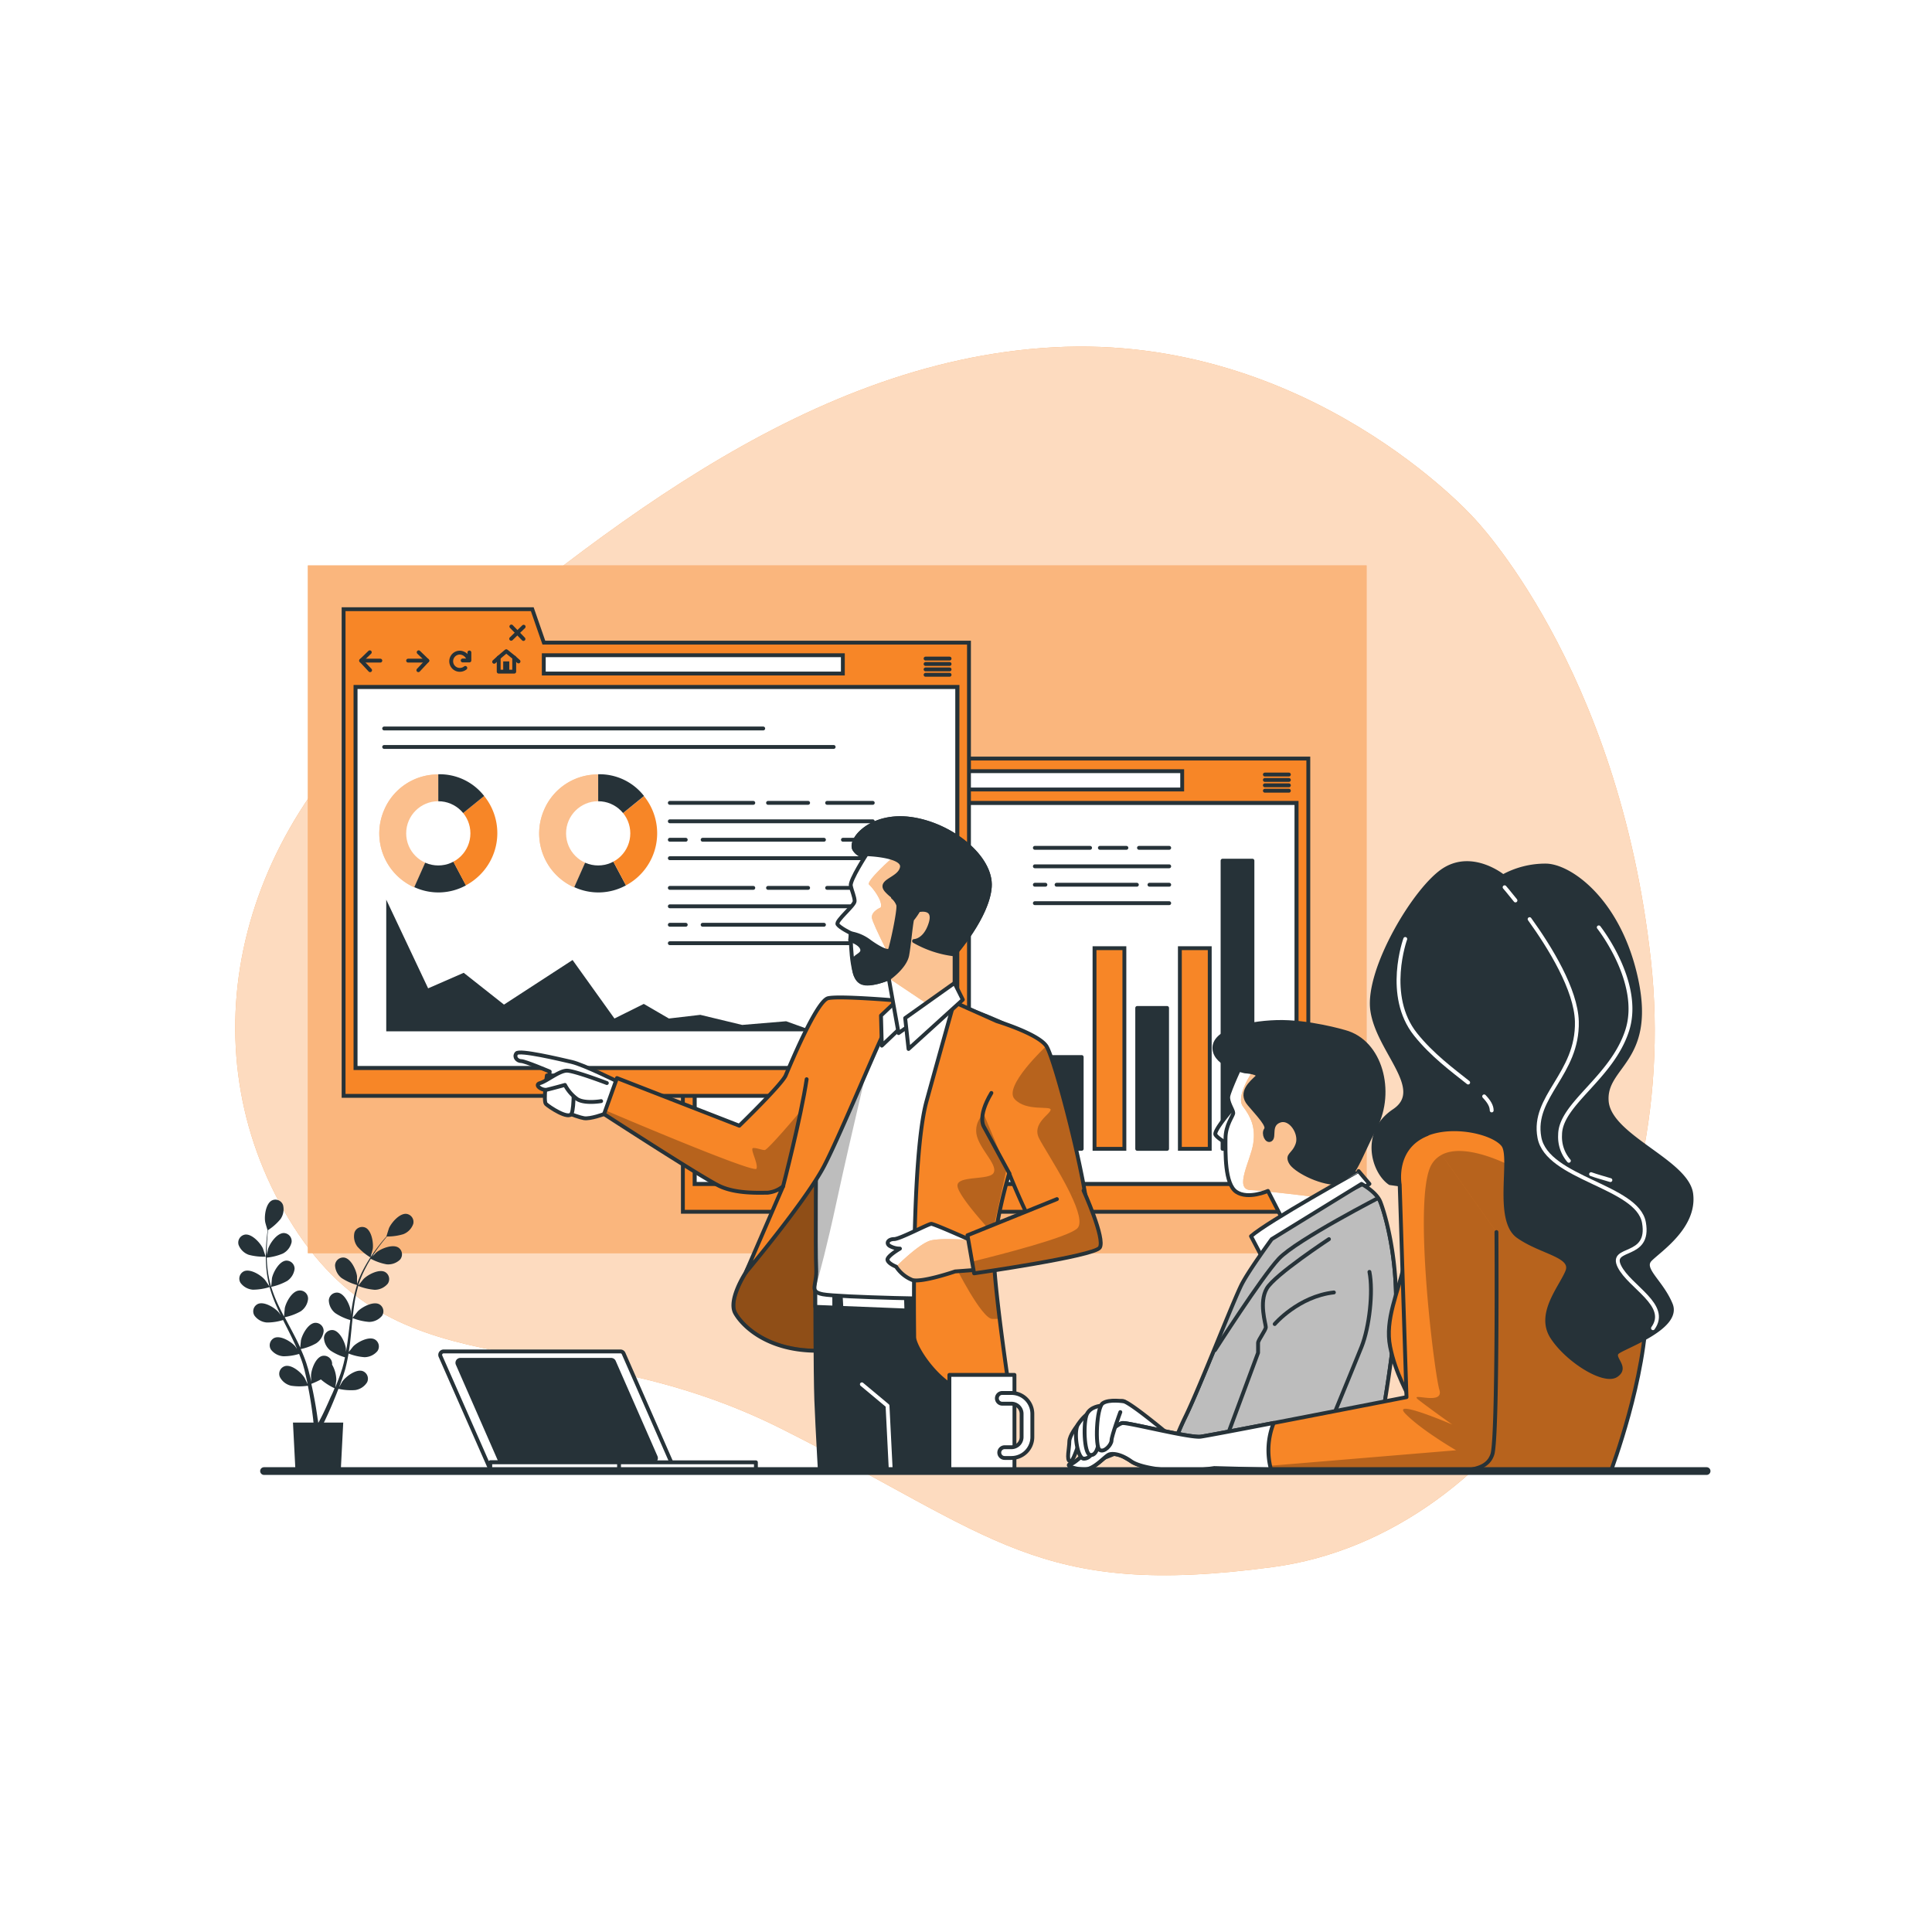 <svg class="animated" id="freepik_stories-report" xmlns="http://www.w3.org/2000/svg" xmlns:xlink="http://www.w3.org/1999/xlink" viewBox="0 0 500 500" version="1.1" xmlns:svgjs="http://svgjs.com/svgjs"><style>svg#freepik_stories-report:not(.animated) .animable {opacity: 0;}svg#freepik_stories-report.animated #freepik--Windows--inject-126 {animation: 1.5s Infinite  linear floating;animation-delay: 0s;}svg#freepik_stories-report.animated #freepik--Plant--inject-126 {animation: 1.5s Infinite  linear wind;animation-delay: 0s;}            @keyframes floating {                0% {                    opacity: 1;                    transform: translateY(0px);                }                50% {                    transform: translateY(-10px);                }                100% {                    opacity: 1;                    transform: translateY(0px);                }            }                    @keyframes wind {                0% {                    transform: rotate( 0deg );                }                25% {                    transform: rotate( 1deg );                }                75% {                    transform: rotate( -1deg );                }            }        </style><g id="freepik--background-simple--inject-126" class="animable" style="transform-origin: 244.566px 248.683px;"><path d="M381.28,133.88s-42.61-47.57-108.6-44-121.42,51.42-167.3,88.94S48,273.52,76,317.47s70.69,24.42,126.14,52.25,66.19,44,127.23,35.84,106.27-80.78,97.88-157.08S381.28,133.88,381.28,133.88Z" style="fill: #F78627; transform-origin: 244.566px 248.683px;" id="elzgpife1ecgh" class="animable"></path><g id="el5wtgkbdn7lk"><path d="M381.28,133.88s-42.61-47.57-108.6-44-121.42,51.42-167.3,88.94S48,273.52,76,317.47s70.69,24.42,126.14,52.25,66.19,44,127.23,35.84,106.27-80.78,97.88-157.08S381.28,133.88,381.28,133.88Z" style="fill: rgb(255, 255, 255); opacity: 0.7; transform-origin: 244.566px 248.683px;" class="animable" id="el1yf8gzr9qiw"></path></g></g><g id="freepik--Windows--inject-126" class="animable" style="transform-origin: 216.67px 235.33px;"><rect x="79.67" y="146.33" width="274" height="178" style="fill: #F78627; transform-origin: 216.67px 235.33px;" id="eloanrt8ad7gs" class="animable"></rect><g id="elweiq7lqwtoh"><rect x="79.67" y="146.33" width="274" height="178" style="fill: rgb(255, 255, 255); opacity: 0.4; transform-origin: 216.67px 235.33px;" class="animable" id="el5s6tfcwx8h6"></rect></g><rect x="179.76" y="207.78" width="155.8" height="98.65" style="fill: rgb(255, 255, 255); stroke: rgb(38, 50, 56); stroke-miterlimit: 10; transform-origin: 257.66px 257.105px;" id="el40jscy3fppw" class="animable"></rect><path d="M228.57,196.31l-3-8.64H176.73V313.61H338.59V196.31Zm107,110.12H179.76V207.78h155.8Z" style="fill: #F78627; stroke: rgb(38, 50, 56); stroke-miterlimit: 10; transform-origin: 257.66px 250.64px;" id="el6qz5xkmw0fd" class="animable"></path><rect x="228.55" y="199.58" width="77.4" height="4.74" style="fill: rgb(255, 255, 255); stroke: rgb(38, 50, 56); stroke-miterlimit: 10; transform-origin: 267.25px 201.95px;" id="elgkfxhpt7krf" class="animable"></rect><polyline points="183.51 198.82 181.28 200.97 183.59 203.45" style="fill: none; stroke: rgb(38, 50, 56); stroke-linecap: round; stroke-linejoin: round; transform-origin: 182.435px 201.135px;" id="el4zorjsfm6p4" class="animable"></polyline><line x1="181.28" y1="200.97" x2="186.24" y2="200.97" style="fill: none; stroke: rgb(38, 50, 56); stroke-linecap: round; stroke-linejoin: round; transform-origin: 183.76px 200.97px;" id="elpks741yj7o" class="animable"></line><polyline points="196.16 198.82 198.4 200.97 196.08 203.45" style="fill: none; stroke: rgb(38, 50, 56); stroke-linecap: round; stroke-linejoin: round; transform-origin: 197.24px 201.135px;" id="elgs3plzwn9dk" class="animable"></polyline><line x1="198.4" y1="200.97" x2="193.44" y2="200.97" style="fill: none; stroke: rgb(38, 50, 56); stroke-linecap: round; stroke-linejoin: round; transform-origin: 195.92px 200.97px;" id="el828o1srkppc" class="animable"></line><path d="M209.06,200.68a2.44,2.44,0,0,0-2.27-1.78,2.24,2.24,0,1,0,0,4.47,2.19,2.19,0,0,0,1.41-.51" style="fill: none; stroke: rgb(38, 50, 56); stroke-linecap: round; stroke-linejoin: round; transform-origin: 206.73px 201.135px;" id="elt92w8od6i3" class="animable"></path><polyline points="207.56 200.93 209.29 200.93 209.29 198.87" style="fill: none; stroke: rgb(38, 50, 56); stroke-linecap: round; stroke-linejoin: round; transform-origin: 208.425px 199.9px;" id="elh70mr0kz93h" class="animable"></polyline><polygon points="220.89 200.2 218.83 198.53 216.87 200.2 216.87 203.83 220.89 203.83 220.89 200.2" style="fill: none; stroke: rgb(38, 50, 56); stroke-linecap: round; stroke-linejoin: round; transform-origin: 218.88px 201.18px;" id="elir3sno8o1ab" class="animable"></polygon><rect x="218.05" y="201.18" width="1.57" height="2.52" style="fill: rgb(38, 50, 56); transform-origin: 218.835px 202.44px;" id="elu7gw0mb0ed7" class="animable"></rect><line x1="216.87" y1="200.2" x2="215.69" y2="201.28" style="fill: none; stroke: rgb(38, 50, 56); stroke-linecap: round; stroke-linejoin: round; transform-origin: 216.28px 200.74px;" id="eljq41rlabm1" class="animable"></line><line x1="220.89" y1="200.2" x2="222" y2="201.18" style="fill: none; stroke: rgb(38, 50, 56); stroke-linecap: round; stroke-linejoin: round; transform-origin: 221.445px 200.69px;" id="elhrz8wk4wdtw" class="animable"></line><line x1="220.15" y1="192.14" x2="223.29" y2="195.38" style="fill: none; stroke: rgb(38, 50, 56); stroke-linecap: round; stroke-linejoin: round; transform-origin: 221.72px 193.76px;" id="elhpzf2gxc2ol" class="animable"></line><line x1="223.34" y1="192.19" x2="220.1" y2="195.33" style="fill: none; stroke: rgb(38, 50, 56); stroke-linecap: round; stroke-linejoin: round; transform-origin: 221.72px 193.76px;" id="el0fb96oiys9ub" class="animable"></line><line x1="327.35" y1="200.45" x2="333.56" y2="200.45" style="fill: none; stroke: rgb(38, 50, 56); stroke-linecap: round; stroke-linejoin: round; transform-origin: 330.455px 200.45px;" id="ela6z121hivbn" class="animable"></line><line x1="327.35" y1="201.85" x2="333.56" y2="201.85" style="fill: none; stroke: rgb(38, 50, 56); stroke-linecap: round; stroke-linejoin: round; transform-origin: 330.455px 201.85px;" id="elh07rqepyznu" class="animable"></line><line x1="327.35" y1="203.24" x2="333.56" y2="203.24" style="fill: none; stroke: rgb(38, 50, 56); stroke-linecap: round; stroke-linejoin: round; transform-origin: 330.455px 203.24px;" id="elyx7n25cfvme" class="animable"></line><line x1="327.35" y1="204.64" x2="333.56" y2="204.64" style="fill: none; stroke: rgb(38, 50, 56); stroke-linecap: round; stroke-linejoin: round; transform-origin: 330.455px 204.64px;" id="elpwn7x1hv2cp" class="animable"></line><line x1="294.77" y1="219.42" x2="302.59" y2="219.42" style="fill: rgb(255, 255, 255); stroke: rgb(38, 50, 56); stroke-linecap: round; stroke-linejoin: round; transform-origin: 298.68px 219.42px;" id="elt76sljrcx1c" class="animable"></line><line x1="284.65" y1="219.42" x2="291.51" y2="219.42" style="fill: rgb(255, 255, 255); stroke: rgb(38, 50, 56); stroke-linecap: round; stroke-linejoin: round; transform-origin: 288.08px 219.42px;" id="elsvlu03rh9ma" class="animable"></line><line x1="267.82" y1="219.42" x2="282.11" y2="219.42" style="fill: rgb(255, 255, 255); stroke: rgb(38, 50, 56); stroke-linecap: round; stroke-linejoin: round; transform-origin: 274.965px 219.42px;" id="el2ic69j7rbui" class="animable"></line><line x1="267.82" y1="224.2" x2="302.59" y2="224.2" style="fill: rgb(255, 255, 255); stroke: rgb(38, 50, 56); stroke-linecap: round; stroke-linejoin: round; transform-origin: 285.205px 224.2px;" id="el7688uit3skv" class="animable"></line><line x1="297.48" y1="228.97" x2="302.59" y2="228.97" style="fill: rgb(255, 255, 255); stroke: rgb(38, 50, 56); stroke-linecap: round; stroke-linejoin: round; transform-origin: 300.035px 228.97px;" id="elowgoi1to1yp" class="animable"></line><line x1="273.44" y1="228.97" x2="294.22" y2="228.97" style="fill: rgb(255, 255, 255); stroke: rgb(38, 50, 56); stroke-linecap: round; stroke-linejoin: round; transform-origin: 283.83px 228.97px;" id="el51m676k8hj3" class="animable"></line><line x1="267.82" y1="228.97" x2="270.55" y2="228.97" style="fill: rgb(255, 255, 255); stroke: rgb(38, 50, 56); stroke-linecap: round; stroke-linejoin: round; transform-origin: 269.185px 228.97px;" id="elbo5x46xfrwm" class="animable"></line><line x1="267.82" y1="233.74" x2="302.59" y2="233.74" style="fill: rgb(255, 255, 255); stroke: rgb(38, 50, 56); stroke-linecap: round; stroke-linejoin: round; transform-origin: 285.205px 233.74px;" id="elyz2pqeyqy1" class="animable"></line><rect x="272.21" y="273.56" width="7.73" height="23.75" style="fill: rgb(38, 50, 56); stroke: rgb(38, 50, 56); stroke-linecap: round; stroke-linejoin: round; transform-origin: 276.075px 285.435px;" id="elchtli9h9v1" class="animable"></rect><rect x="283.26" y="245.39" width="7.73" height="51.93" style="fill: #F78627; stroke: rgb(38, 50, 56); stroke-miterlimit: 10; transform-origin: 287.125px 271.355px;" id="elb8co8n6qr7w" class="animable"></rect><rect x="294.31" y="260.86" width="7.73" height="36.46" style="fill: rgb(38, 50, 56); stroke: rgb(38, 50, 56); stroke-linecap: round; stroke-linejoin: round; transform-origin: 298.175px 279.09px;" id="elml780sf385l" class="animable"></rect><rect x="305.35" y="245.39" width="7.73" height="51.93" style="fill: #F78627; stroke: rgb(38, 50, 56); stroke-miterlimit: 10; transform-origin: 309.215px 271.355px;" id="elw7ukzr2w1y" class="animable"></rect><rect x="316.4" y="222.74" width="7.73" height="74.58" style="fill: rgb(38, 50, 56); stroke: rgb(38, 50, 56); stroke-linecap: round; stroke-linejoin: round; transform-origin: 320.265px 260.03px;" id="el0rc2lvcmfha" class="animable"></rect><rect x="91.95" y="177.77" width="155.8" height="98.65" style="fill: rgb(255, 255, 255); stroke: rgb(38, 50, 56); stroke-miterlimit: 10; transform-origin: 169.85px 227.095px;" id="eldgd5cyxobzs" class="animable"></rect><path d="M140.75,166.31l-3-8.65H88.92V283.6H250.77V166.31Zm107,110.11H92V177.77h155.8Z" style="fill: #F78627; stroke: rgb(38, 50, 56); stroke-miterlimit: 10; transform-origin: 169.845px 220.63px;" id="eln25d8wdue5" class="animable"></path><rect x="140.73" y="169.57" width="77.4" height="4.74" style="fill: rgb(255, 255, 255); stroke: rgb(38, 50, 56); stroke-miterlimit: 10; transform-origin: 179.43px 171.94px;" id="elf0gvqieuqzv" class="animable"></rect><polyline points="95.7 168.81 93.46 170.97 95.78 173.45" style="fill: none; stroke: rgb(38, 50, 56); stroke-linecap: round; stroke-linejoin: round; transform-origin: 94.62px 171.13px;" id="elnqt7dmc7wn" class="animable"></polyline><line x1="93.46" y1="170.97" x2="98.43" y2="170.97" style="fill: none; stroke: rgb(38, 50, 56); stroke-linecap: round; stroke-linejoin: round; transform-origin: 95.945px 170.97px;" id="el1xh4ilszsih" class="animable"></line><polyline points="108.35 168.81 110.58 170.97 108.27 173.45" style="fill: none; stroke: rgb(38, 50, 56); stroke-linecap: round; stroke-linejoin: round; transform-origin: 109.425px 171.13px;" id="elnfxl7c6txql" class="animable"></polyline><line x1="110.59" y1="170.97" x2="105.62" y2="170.97" style="fill: none; stroke: rgb(38, 50, 56); stroke-linecap: round; stroke-linejoin: round; transform-origin: 108.105px 170.97px;" id="eloqtsr2q4xpo" class="animable"></line><path d="M121.25,170.68A2.43,2.43,0,0,0,119,168.9a2.23,2.23,0,1,0,0,4.46,2.27,2.27,0,0,0,1.42-.5" style="fill: none; stroke: rgb(38, 50, 56); stroke-linecap: round; stroke-linejoin: round; transform-origin: 119.01px 171.13px;" id="elzuf61ehhvlc" class="animable"></path><polyline points="119.74 170.93 121.48 170.93 121.48 168.86" style="fill: none; stroke: rgb(38, 50, 56); stroke-linecap: round; stroke-linejoin: round; transform-origin: 120.61px 169.895px;" id="el0pww57759mc" class="animable"></polyline><polygon points="133.08 170.19 131.02 168.53 129.06 170.19 129.06 173.82 133.08 173.82 133.08 170.19" style="fill: none; stroke: rgb(38, 50, 56); stroke-linecap: round; stroke-linejoin: round; transform-origin: 131.07px 171.175px;" id="elyyb2pfwl538" class="animable"></polygon><rect x="130.23" y="171.17" width="1.57" height="2.52" style="fill: rgb(38, 50, 56); transform-origin: 131.015px 172.43px;" id="elyrj17bk362e" class="animable"></rect><line x1="129.06" y1="170.19" x2="127.88" y2="171.27" style="fill: none; stroke: rgb(38, 50, 56); stroke-linecap: round; stroke-linejoin: round; transform-origin: 128.47px 170.73px;" id="el28kcd4fr8p3" class="animable"></line><line x1="133.08" y1="170.19" x2="134.19" y2="171.18" style="fill: none; stroke: rgb(38, 50, 56); stroke-linecap: round; stroke-linejoin: round; transform-origin: 133.635px 170.685px;" id="el67z0jxboy5" class="animable"></line><line x1="132.34" y1="162.14" x2="135.47" y2="165.37" style="fill: none; stroke: rgb(38, 50, 56); stroke-linecap: round; stroke-linejoin: round; transform-origin: 133.905px 163.755px;" id="el43fnrbmqaau" class="animable"></line><line x1="135.52" y1="162.19" x2="132.29" y2="165.32" style="fill: none; stroke: rgb(38, 50, 56); stroke-linecap: round; stroke-linejoin: round; transform-origin: 133.905px 163.755px;" id="eljrkyhki6zyd" class="animable"></line><line x1="239.54" y1="170.44" x2="245.75" y2="170.44" style="fill: none; stroke: rgb(38, 50, 56); stroke-linecap: round; stroke-linejoin: round; transform-origin: 242.645px 170.44px;" id="elo2wa0h5o41r" class="animable"></line><line x1="239.54" y1="171.84" x2="245.75" y2="171.84" style="fill: none; stroke: rgb(38, 50, 56); stroke-linecap: round; stroke-linejoin: round; transform-origin: 242.645px 171.84px;" id="elgr0kb3dm03" class="animable"></line><line x1="239.54" y1="173.24" x2="245.75" y2="173.24" style="fill: none; stroke: rgb(38, 50, 56); stroke-linecap: round; stroke-linejoin: round; transform-origin: 242.645px 173.24px;" id="elnlr406kxzo" class="animable"></line><line x1="239.54" y1="174.64" x2="245.75" y2="174.64" style="fill: none; stroke: rgb(38, 50, 56); stroke-linecap: round; stroke-linejoin: round; transform-origin: 242.645px 174.64px;" id="elu320jcuqkfb" class="animable"></line><polygon points="99.96 266.9 99.96 232.83 110.8 255.78 120.01 251.76 130.43 259.99 148.18 248.45 159.02 263.59 166.61 259.81 173.11 263.59 181.24 262.64 192.07 265.25 203.45 264.3 210.69 266.9 99.96 266.9" style="fill: rgb(38, 50, 56); transform-origin: 155.325px 249.865px;" id="el4r5qure813e" class="animable"></polygon><line x1="214.06" y1="207.78" x2="225.87" y2="207.78" style="fill: rgb(255, 255, 255); stroke: rgb(38, 50, 56); stroke-linecap: round; stroke-linejoin: round; transform-origin: 219.965px 207.78px;" id="ela1ka8wyhmg6" class="animable"></line><line x1="198.77" y1="207.78" x2="209.14" y2="207.78" style="fill: rgb(255, 255, 255); stroke: rgb(38, 50, 56); stroke-linecap: round; stroke-linejoin: round; transform-origin: 203.955px 207.78px;" id="el8gye8dore22" class="animable"></line><line x1="173.35" y1="207.78" x2="194.95" y2="207.78" style="fill: rgb(255, 255, 255); stroke: rgb(38, 50, 56); stroke-linecap: round; stroke-linejoin: round; transform-origin: 184.15px 207.78px;" id="el3fb2pwpe4iz" class="animable"></line><line x1="173.35" y1="212.55" x2="225.87" y2="212.55" style="fill: rgb(255, 255, 255); stroke: rgb(38, 50, 56); stroke-linecap: round; stroke-linejoin: round; transform-origin: 199.61px 212.55px;" id="el39oeniqqqv7" class="animable"></line><line x1="218.15" y1="217.33" x2="225.87" y2="217.33" style="fill: rgb(255, 255, 255); stroke: rgb(38, 50, 56); stroke-linecap: round; stroke-linejoin: round; transform-origin: 222.01px 217.33px;" id="ellvd9mvbg3lf" class="animable"></line><line x1="181.84" y1="217.33" x2="213.24" y2="217.33" style="fill: rgb(255, 255, 255); stroke: rgb(38, 50, 56); stroke-linecap: round; stroke-linejoin: round; transform-origin: 197.54px 217.33px;" id="elk7877moh9r" class="animable"></line><line x1="173.35" y1="217.33" x2="177.47" y2="217.33" style="fill: rgb(255, 255, 255); stroke: rgb(38, 50, 56); stroke-linecap: round; stroke-linejoin: round; transform-origin: 175.41px 217.33px;" id="elmon6uqfdc9c" class="animable"></line><line x1="173.35" y1="222.1" x2="225.87" y2="222.1" style="fill: rgb(255, 255, 255); stroke: rgb(38, 50, 56); stroke-linecap: round; stroke-linejoin: round; transform-origin: 199.61px 222.1px;" id="el67txkzn3mxy" class="animable"></line><line x1="225.87" y1="229.78" x2="214.06" y2="229.78" style="fill: rgb(255, 255, 255); stroke: rgb(38, 50, 56); stroke-linecap: round; stroke-linejoin: round; transform-origin: 219.965px 229.78px;" id="eld5li8faisv6" class="animable"></line><line x1="198.77" y1="229.78" x2="209.14" y2="229.78" style="fill: rgb(255, 255, 255); stroke: rgb(38, 50, 56); stroke-linecap: round; stroke-linejoin: round; transform-origin: 203.955px 229.78px;" id="el3lt6112riy" class="animable"></line><line x1="173.35" y1="229.78" x2="194.95" y2="229.78" style="fill: rgb(255, 255, 255); stroke: rgb(38, 50, 56); stroke-linecap: round; stroke-linejoin: round; transform-origin: 184.15px 229.78px;" id="elr0vmdxoimwk" class="animable"></line><line x1="173.35" y1="234.55" x2="225.87" y2="234.55" style="fill: rgb(255, 255, 255); stroke: rgb(38, 50, 56); stroke-linecap: round; stroke-linejoin: round; transform-origin: 199.61px 234.55px;" id="elkikjuh6imz" class="animable"></line><line x1="225.87" y1="239.33" x2="218.15" y2="239.33" style="fill: rgb(255, 255, 255); stroke: rgb(38, 50, 56); stroke-linecap: round; stroke-linejoin: round; transform-origin: 222.01px 239.33px;" id="elthu0t9whmb" class="animable"></line><line x1="181.84" y1="239.33" x2="213.24" y2="239.33" style="fill: rgb(255, 255, 255); stroke: rgb(38, 50, 56); stroke-linecap: round; stroke-linejoin: round; transform-origin: 197.54px 239.33px;" id="elcsyl0qqljnu" class="animable"></line><line x1="173.35" y1="239.33" x2="177.47" y2="239.33" style="fill: rgb(255, 255, 255); stroke: rgb(38, 50, 56); stroke-linecap: round; stroke-linejoin: round; transform-origin: 175.41px 239.33px;" id="ele5e5zberfm" class="animable"></line><line x1="173.35" y1="244.1" x2="225.87" y2="244.1" style="fill: rgb(255, 255, 255); stroke: rgb(38, 50, 56); stroke-linecap: round; stroke-linejoin: round; transform-origin: 199.61px 244.1px;" id="el8fnso8orn42" class="animable"></line><path d="M113.43,215.64l-6.21,14a15.27,15.27,0,0,1-7.74-20.16,15.08,15.08,0,0,1,14-9.05Z" style="fill: #F78627; transform-origin: 105.82px 215.034px;" id="elqc4mhfzgx4" class="animable"></path><g id="elpbdotxr55ej"><g style="opacity: 0.47; transform-origin: 105.82px 215.034px;" class="animable" id="elnt8u65aeb9"><path d="M113.43,215.64l-6.21,14a15.27,15.27,0,0,1-7.74-20.16,15.08,15.08,0,0,1,14-9.05Z" style="fill: rgb(255, 255, 255); transform-origin: 105.82px 215.034px;" id="el4qqk0bdno9" class="animable"></path></g></g><path d="M113.43,215.64l7.17,13.49a14.85,14.85,0,0,1-13.38.46Z" style="fill: rgb(38, 50, 56); transform-origin: 113.91px 223.301px;" id="elui93t31j2vp" class="animable"></path><path d="M113.43,215.64,125.3,206A15.26,15.26,0,0,1,123,227.51a14.76,14.76,0,0,1-2.44,1.62Z" style="fill: #F78627; transform-origin: 121.068px 217.565px;" id="elx5pkalk8axq" class="animable"></path><path d="M113.43,215.64V200.38A14.58,14.58,0,0,1,125.3,206Z" style="fill: rgb(38, 50, 56); transform-origin: 119.365px 208.008px;" id="el0v9qr0uprju" class="animable"></path><circle cx="113.43" cy="215.67" r="8.31" style="fill: rgb(255, 255, 255); transform-origin: 113.43px 215.67px;" id="el5a5cav7j16g" class="animable"></circle><path d="M154.81,215.64l-6.21,14a15.26,15.26,0,0,1-7.74-20.16,15.07,15.07,0,0,1,13.95-9.05Z" style="fill: #F78627; transform-origin: 147.174px 215.035px;" id="el7cn190bva75" class="animable"></path><g id="elhcqlvrdngw7"><g style="opacity: 0.47; transform-origin: 147.174px 215.035px;" class="animable" id="el9s7qspfyxm"><path d="M154.81,215.64l-6.21,14a15.26,15.26,0,0,1-7.74-20.16,15.07,15.07,0,0,1,13.95-9.05Z" style="fill: rgb(255, 255, 255); transform-origin: 147.174px 215.035px;" id="elaog0yhu0qr8" class="animable"></path></g></g><path d="M154.81,215.64,162,229.13a14.85,14.85,0,0,1-13.38.46Z" style="fill: rgb(38, 50, 56); transform-origin: 155.31px 223.301px;" id="elvc6yhxuax4" class="animable"></path><path d="M154.81,215.64l11.86-9.6A15.28,15.28,0,0,1,162,229.13Z" style="fill: #F78627; transform-origin: 162.442px 217.585px;" id="el3hgwpompsmx" class="animable"></path><path d="M154.81,215.64V200.38A14.56,14.56,0,0,1,166.67,206Z" style="fill: rgb(38, 50, 56); transform-origin: 160.74px 208.008px;" id="elf9m7bnfnsb" class="animable"></path><circle cx="154.81" cy="215.67" r="8.31" style="fill: rgb(255, 255, 255); transform-origin: 154.81px 215.67px;" id="elhuf1g5iyf36" class="animable"></circle><line x1="99.42" y1="188.53" x2="197.52" y2="188.53" style="fill: rgb(255, 255, 255); stroke: rgb(38, 50, 56); stroke-linecap: round; stroke-linejoin: round; transform-origin: 148.47px 188.53px;" id="elgl4npzl1n5f" class="animable"></line><line x1="99.42" y1="193.31" x2="215.75" y2="193.31" style="fill: rgb(255, 255, 255); stroke: rgb(38, 50, 56); stroke-linecap: round; stroke-linejoin: round; transform-origin: 157.585px 193.31px;" id="el7509dgkj04" class="animable"></line></g><g id="freepik--character-2--inject-126" class="animable" style="transform-origin: 331.45px 322.557px;"><path d="M318.9,287s-4.85,5.62-4.34,6.64,4.6,3.57,4.85,2a63.63,63.63,0,0,0,1-7.41C320.44,286.47,320.69,286,318.9,287Z" style="fill: rgb(255, 255, 255); stroke: rgb(38, 50, 56); stroke-linecap: round; stroke-linejoin: round; transform-origin: 317.48px 291.31px;" id="elffykt5ypniq" class="animable"></path><path d="M321.46,275s-3.32,7.15-3.58,8.69,1.28,3.57,1.28,4.34-2,3.06-2,6.64-.26,11.75,2.81,13.79,8.17-.25,8.17-.25l4.85,9.45,19.41-11.24-2.81-4.34s4.09-11,1-19.41-14-9.71-18.39-10S323,271.91,321.46,275Z" style="fill: rgb(255, 255, 255); transform-origin: 334.777px 295.059px;" id="elofnx0q1yywl" class="animable"></path><g style="clip-path: url(&quot;#freepik--clip-path--inject-126&quot;); transform-origin: 336.776px 291.425px;" id="el5fm8x53o1gp" class="animable"><path d="M349.55,302.05s4.09-11,1-19.41-14-9.71-18.39-10c-.71,0-1.44-.09-2.17-.12L324.33,277s-4.66,6.67-2.66,9.33,3.33,5.34,2.66,9.67-5.09,11.82-.66,12c.91,0,2.35.16,4.06.33l.37-.15.1.2c6.54.66,16.47,1.95,16.47,1.95l1-.05,6.71-3.89Z" style="fill: #F78627; transform-origin: 336.776px 291.425px;" id="elwahcpwicaqi" class="animable"></path><g id="elwrr33z41cld"><path d="M349.55,302.05s4.09-11,1-19.41-14-9.71-18.39-10c-.71,0-1.44-.09-2.17-.12L324.33,277s-4.66,6.67-2.66,9.33,3.33,5.34,2.66,9.67-5.09,11.82-.66,12c.91,0,2.35.16,4.06.33l.37-.15.1.2c6.54.66,16.47,1.95,16.47,1.95l1-.05,6.71-3.89Z" style="fill: rgb(255, 255, 255); opacity: 0.5; transform-origin: 336.776px 291.425px;" class="animable" id="elztrq3vlmais"></path></g></g><path d="M321.46,275s-3.32,7.15-3.58,8.69,1.28,3.57,1.28,4.34-2,3.06-2,6.64-.26,11.75,2.81,13.79,8.17-.25,8.17-.25l4.85,9.45,19.41-11.24-2.81-4.34s4.09-11,1-19.41-14-9.71-18.39-10S323,271.91,321.46,275Z" style="fill: none; stroke: rgb(38, 50, 56); stroke-linecap: round; stroke-linejoin: round; transform-origin: 334.777px 295.059px;" id="elw957v0aa11r" class="animable"></path><path d="M348,267.06s-9.45-2.81-17.62-2.56-16.35,2.56-16.09,6.9,7.91,5.87,7.91,5.87,4.35.26,3.07,1.53-4.6,3.84-2,6.9,5.1,5.62,4.34,6.64.25,3.32,1.27,2.56-.51-3.84,2.3-4.86,5.62,3.32,4.6,6.13-2.81,2.56-1.79,4.6,7.41,5.36,11.75,5.36,5.62-5.62,10.22-14.56S357.47,269.61,348,267.06Z" style="fill: rgb(38, 50, 56); stroke: rgb(38, 50, 56); stroke-linecap: round; stroke-linejoin: round; transform-origin: 336.172px 285.307px;" id="el826yfay0dff" class="animable"></path><path d="M323.76,319.93l2.55,4.85,28.1-18.39-2.81-3.32S328.1,316.09,323.76,319.93Z" style="fill: rgb(255, 255, 255); stroke: rgb(38, 50, 56); stroke-linecap: round; stroke-linejoin: round; transform-origin: 339.085px 313.925px;" id="el3qzg2dljz22" class="animable"></path><path d="M329.12,320.69s-5.62,7.66-7.66,11.49-10.73,26.31-14.56,34.23a76,76,0,0,0-5.3,14.22h53.57s6.13-30.57,6.13-43.85-3.06-23.24-4.09-25.79-4.85-4.6-4.85-4.6Z" style="fill: rgb(255, 255, 255); transform-origin: 331.45px 343.51px;" id="elg11s5j8ax45" class="animable"></path><g style="clip-path: url(&quot;#freepik--clip-path-2--inject-126&quot;); transform-origin: 331.45px 343.1px;" id="elgd6v2757dsr" class="animable"><path d="M329.12,320.69s-5.62,7.66-7.66,11.49-10.73,26.31-14.56,34.23a76,76,0,0,0-5.3,14.22h53.57s6.13-30.57,6.13-43.85-3.06-23.24-4.09-25.79-4.85-4.6-4.85-4.6Z" style="fill: rgb(189, 189, 189); stroke: rgb(38, 50, 56); stroke-linecap: round; stroke-linejoin: round; transform-origin: 331.45px 343.51px;" id="el0772itv6hdna" class="animable"></path><path d="M314.43,349.42s12-18.79,16.52-23.65,26.94-16.36,26.94-16.36l-3.54-3.84s-23.07,11.45-26.64,15S313.79,345.2,314.43,349.42Z" style="fill: rgb(189, 189, 189); stroke: rgb(38, 50, 56); stroke-linecap: round; stroke-linejoin: round; transform-origin: 336.146px 327.495px;" id="elpzd9ey7q47i" class="animable"></path></g><path d="M329.12,320.69s-5.62,7.66-7.66,11.49-10.73,26.31-14.56,34.23a76,76,0,0,0-5.3,14.22h53.57s6.13-30.57,6.13-43.85-3.06-23.24-4.09-25.79-4.85-4.6-4.85-4.6Z" style="fill: none; stroke: rgb(38, 50, 56); stroke-linecap: round; stroke-linejoin: round; transform-origin: 331.45px 343.51px;" id="elf5mgbg7ezoq" class="animable"></path><path d="M343.93,320.69s-14,9.2-16.09,12.77-.25,9.2-.25,10-2,3.32-2,4.09v2.55l-11,29.63h25s10.73-26.05,12.77-31.16,3.07-14.3,2.05-19.41" style="fill: none; stroke: rgb(38, 50, 56); stroke-linecap: round; stroke-linejoin: round; transform-origin: 334.699px 350.21px;" id="elornnfrcvkh" class="animable"></path><path d="M329.89,342.66s6.13-7.16,15.32-8.18" style="fill: none; stroke: rgb(38, 50, 56); stroke-linecap: round; stroke-linejoin: round; transform-origin: 337.55px 338.57px;" id="eleu7m0eqzajm" class="animable"></path></g><g id="freepik--character-3--inject-126" class="animable" style="transform-origin: 357.1px 302.206px;"><path d="M389.4,290.31s-17.64-3.53-22.58.7-2.12,30-3.53,36.7-4.94,13.76-3.53,20.81,4.59,12,6,15.53-.36,16.58-.36,16.58h51.52s9.17-24.34,9.17-42.69-5.65-34.22-14.11-40.22S389.4,290.31,389.4,290.31Z" style="fill: #F78627; transform-origin: 392.762px 334.78px;" id="elbe8rrryihb7" class="animable"></path><g style="clip-path: url(&quot;#freepik--clip-path-3--inject-126&quot;); transform-origin: 395.716px 339.241px;" id="elm15niaup5rg" class="animable"><g id="el2pdqx40pu5a"><path d="M370.51,301.33c-5,8.34.67,54,2,58.34s-8.33.33-5.33,2.66,8.66,6.34,8.66,6.34A104.2,104.2,0,0,0,366,365a19.5,19.5,0,0,1,.27,3.16,94.68,94.68,0,0,0,10.54,7.15l-10.95.92c-.23,2.51-.49,4.38-.49,4.38h51.52s9.17-24.34,9.17-42.69a77.89,77.89,0,0,0-3.17-22.58l-30.74-13S375.51,293,370.51,301.33Z" style="opacity: 0.26; transform-origin: 395.716px 339.241px;" class="animable" id="elw0n0pr1heu"></path></g></g><path d="M389.4,290.31s-17.64-3.53-22.58.7-2.12,30-3.53,36.7-4.94,13.76-3.53,20.81,4.59,12,6,15.53-.36,16.58-.36,16.58h51.52s9.17-24.34,9.17-42.69-5.65-34.22-14.11-40.22S389.4,290.31,389.4,290.31Z" style="fill: none; stroke: rgb(38, 50, 56); stroke-linecap: round; stroke-linejoin: round; transform-origin: 392.762px 334.78px;" id="el9x9gdlv1igh" class="animable"></path><path d="M389,226.8s-7.76-6.35-15.17-1.76-20.11,25.75-18.7,36.34,14.12,20.46,5.65,26.11-5.29,15.87-1.06,18.7l2.47.35s0-10.23,7.06-13.06,17.28-.35,19.75,2.83-2.11,19.4,3.88,23.64,14.47,4.94,12.71,9.17-7.77,10.94-3.89,16.94,13.41,12,16.59,9.87-1.41-4.58.35-6,16.23-6.35,13.76-12.35-7.76-9.18-5.29-11.65,11.64-8.46,10.58-16.93-21.17-14.82-21.87-24,12-10.23,7.76-31S406.33,224,400,224A22.78,22.78,0,0,0,389,226.8Z" style="fill: rgb(38, 50, 56); stroke: rgb(38, 50, 56); stroke-linecap: round; stroke-linejoin: round; transform-origin: 396.398px 289.871px;" id="elkrn5elw3nwh" class="animable"></path><path d="M395.86,237.87c5.32,7.38,12,18.25,12.23,26.47.33,13.69-11.69,19.37-9.69,30.05s25.35,12.52,27.05,22-9,6-6.35,11.35,13,10,8.69,16" style="fill: none; stroke: rgb(255, 255, 255); stroke-linecap: round; stroke-linejoin: round; transform-origin: 412.343px 290.805px;" id="el5oaxmucyurx" class="animable"></path><path d="M389.39,229.62s1.12,1.28,2.81,3.42" style="fill: none; stroke: rgb(255, 255, 255); stroke-linecap: round; stroke-linejoin: round; transform-origin: 390.795px 231.33px;" id="elzkpipcfy3ap" class="animable"></path><path d="M384.1,283.74c1.22,1.28,1.95,2.47,1.95,3.64" style="fill: none; stroke: rgb(255, 255, 255); stroke-linecap: round; stroke-linejoin: round; transform-origin: 385.075px 285.56px;" id="el8u64ntjshxj" class="animable"></path><path d="M363.68,243s-5.34,14.69,2.67,24.71c4.27,5.34,9.58,9.25,13.61,12.45" style="fill: none; stroke: rgb(255, 255, 255); stroke-linecap: round; stroke-linejoin: round; transform-origin: 370.948px 261.58px;" id="elobovwqm4lwp" class="animable"></path><path d="M411.77,303.87c1.55.56,3.24,1,5,1.54" style="fill: none; stroke: rgb(255, 255, 255); stroke-linecap: round; stroke-linejoin: round; transform-origin: 414.27px 304.64px;" id="el17o85poz2mw" class="animable"></path><path d="M413.76,240s11.35,14.36,7.35,26.71-17.36,19-17.36,27a9.46,9.46,0,0,0,2.27,6.7" style="fill: none; stroke: rgb(255, 255, 255); stroke-linecap: round; stroke-linejoin: round; transform-origin: 412.849px 270.205px;" id="elgshokerrlpc" class="animable"></path><path d="M278.86,368.87s-2.12,2.61-2.12,4.24-.81,4.88.17,5.05,1.62-3.43,2.6-4.73,3.42-1.63,3.26-3.42S280.33,366.59,278.86,368.87Z" style="fill: rgb(255, 255, 255); stroke: rgb(38, 50, 56); stroke-linecap: round; stroke-linejoin: round; transform-origin: 279.602px 372.959px;" id="elavjws7srxbt" class="animable"></path><path d="M302.33,371.15s-9.13-7.66-11.41-8.47-6.85,4.4-9.62,9.45-1.3,6.19.17,6.35,7.82-2.6,7.82-2.6a19.75,19.75,0,0,0,7.66,3.74c4.4,1,10.75-1.63,10.92-4.23S302.33,371.15,302.33,371.15Z" style="fill: rgb(255, 255, 255); stroke: rgb(38, 50, 56); stroke-linecap: round; stroke-linejoin: round; transform-origin: 293.806px 371.217px;" id="elbednjomu2hf" class="animable"></path><path d="M387.28,318.86s.35,53.3-1.06,57.54-6.35,4.23-14.46,4.58-57.51-1.05-57.51-1.05a66.64,66.64,0,0,1-8.47.7c-3.88,0-10.59-.7-13.06-2.47s-4.58-2.12-5.64-1.76-3.88,3.88-6.35,3.88-5.3-1.06-3.53-1.41,11.29-10.59,13.41-10.59,17.28,3.88,20.11,3.53S364,361.58,364,361.58l-1.76-55s-1.77-9.53,7.06-13.06" style="fill: #F78627; transform-origin: 331.983px 337.278px;" id="elzgyexruqcka" class="animable"></path><g style="clip-path: url(&quot;#freepik--clip-path-4--inject-126&quot;); transform-origin: 353.564px 339.924px;" id="elm9jy3ekls2h" class="animable"><g id="el9028pufp02r"><path d="M373.22,298.81a6.6,6.6,0,0,0-2.71,2.52c-5,8.34.67,54,2,58.34s-8.33.33-5.33,2.66,8.66,6.34,8.66,6.34-16.33-7-12-2.67,13,9.33,13,9.33l-57,4.75c13.18.36,45.46,1.18,51.89.9,8.11-.35,13.05-.35,14.46-4.58s1.06-58.57,1.06-58.57Z" style="opacity: 0.26; transform-origin: 353.564px 339.924px;" class="animable" id="eluepapn0otcs"></path></g></g><path d="M387.28,318.86s.35,53.3-1.06,57.54-6.35,4.23-14.46,4.58-57.51-1.05-57.51-1.05a66.64,66.64,0,0,1-8.47.7c-3.88,0-10.59-.7-13.06-2.47s-4.58-2.12-5.64-1.76-3.88,3.88-6.35,3.88-5.3-1.06-3.53-1.41,11.29-10.59,13.41-10.59,17.28,3.88,20.11,3.53S364,361.58,364,361.58l-1.76-55s-1.77-9.53,7.06-13.06" style="fill: none; stroke: rgb(38, 50, 56); stroke-linecap: round; stroke-linejoin: round; transform-origin: 331.983px 337.278px;" id="elly4q0blrcpa" class="animable"></path><path d="M328.94,380.32a19,19,0,0,1,.69-12.06c-9.64,1.86-17.82,3.41-18.91,3.55-2.83.35-18-3.53-20.11-3.53S279,378.51,277.2,378.87s1.06,1.41,3.53,1.41,5.29-3.53,6.35-3.88,3.17,0,5.64,1.76,9.18,2.47,13.06,2.47a66.64,66.64,0,0,0,8.47-.7Z" style="fill: rgb(255, 255, 255); stroke: rgb(38, 50, 56); stroke-linecap: round; stroke-linejoin: round; transform-origin: 303.132px 374.445px;" id="elm9sdg55fi5i" class="animable"></path><path d="M282.61,365.12a10.7,10.7,0,0,0-3.75,3.75c-1,2.12,0,8.63,1.63,8.63s2.77-1.79,2.77-4.07S282.61,365.12,282.61,365.12Z" style="fill: rgb(255, 255, 255); stroke: rgb(38, 50, 56); stroke-linecap: round; stroke-linejoin: round; transform-origin: 280.86px 371.31px;" id="eldh9u0dwb8qk" class="animable"></path><path d="M284.89,363.82s-2.61.16-3.59,2.12-.81,10.26.82,10.59,2.28-2.45,2.28-4.24S284.89,363.82,284.89,363.82Z" style="fill: rgb(255, 255, 255); stroke: rgb(38, 50, 56); stroke-linecap: round; stroke-linejoin: round; transform-origin: 282.793px 370.188px;" id="el0794r4lam24" class="animable"></path><path d="M290.92,362.68s-3.91-.66-5.54.49-2,11.24-.82,12.05,3.1-1.3,3.1-2.44,2.28-7.33,2.28-7.33" style="fill: rgb(255, 255, 255); stroke: rgb(38, 50, 56); stroke-linecap: round; stroke-linejoin: round; transform-origin: 287.395px 368.946px;" id="elucwz1xeq8e" class="animable"></path></g><g id="freepik--character-1--inject-126" class="animable" style="transform-origin: 209.128px 298.852px;"><g style="clip-path: url(&quot;#freepik--clip-path-5--inject-126&quot;); transform-origin: 209.128px 298.852px;" id="el9vlqb4fij4" class="animable"><path d="M193,329.33s-4.68,7.1-2.71,10.55,9.12,10.59,23.89,9.6,5.91-25.85,7.63-41.12-4.67-17.48-9.85-13.54-11.57,22.9-14,26.1A57,57,0,0,0,193,329.33Z" style="fill: #F78627; transform-origin: 206.353px 321.341px;" id="elph72ir1irpp" class="animable"></path><g style="clip-path: url(&quot;#freepik--clip-path-6--inject-126&quot;); transform-origin: 206.353px 321.341px;" id="el0ngdvmmo3cin" class="animable"><g id="elyp1j7sthhb"><path d="M193,329.33s-4.68,7.1-2.71,10.55,9.12,10.59,23.89,9.6,5.91-25.85,7.63-41.12-4.67-17.48-9.85-13.54-11.57,22.9-14,26.1A57,57,0,0,0,193,329.33Z" style="stroke: rgb(38, 50, 56); stroke-linecap: round; stroke-linejoin: round; opacity: 0.42; transform-origin: 206.353px 321.341px;" class="animable" id="el9hpadccqd2g"></path></g></g><path d="M193,329.33s-4.68,7.1-2.71,10.55,9.12,10.59,23.89,9.6,5.91-25.85,7.63-41.12-4.67-17.48-9.85-13.54-11.57,22.9-14,26.1A57,57,0,0,0,193,329.33Z" style="fill: none; stroke: rgb(38, 50, 56); stroke-linecap: round; stroke-linejoin: round; transform-origin: 206.353px 321.341px;" id="elxw98hhwzbk" class="animable"></path><path d="M211,333.48s0,21.91.25,28.81,1.23,23.64,1.23,23.64h46.29l-2.46-50-.74-2.46Z" style="fill: rgb(38, 50, 56); stroke: rgb(38, 50, 56); stroke-linecap: round; stroke-linejoin: round; transform-origin: 234.885px 359.7px;" id="elwekjl3dci" class="animable"></path><polygon points="237.91 339.28 256.49 340.03 256.29 335.94 255.55 333.48 237.62 333.48 237.91 339.28" style="fill: rgb(255, 255, 255); stroke: rgb(38, 50, 56); stroke-linecap: round; stroke-linejoin: round; transform-origin: 247.055px 336.755px;" id="elv58n3tseqa" class="animable"></polygon><path d="M215.9,333.48H211s0,1.89,0,4.73l4.91.19Z" style="fill: rgb(255, 255, 255); stroke: rgb(38, 50, 56); stroke-linecap: round; stroke-linejoin: round; transform-origin: 213.455px 335.94px;" id="el64kpfmcxmye" class="animable"></path><polygon points="217.47 333.48 217.75 338.48 234.57 339.15 234.4 333.48 217.47 333.48" style="fill: rgb(255, 255, 255); stroke: rgb(38, 50, 56); stroke-linecap: round; stroke-linejoin: round; transform-origin: 226.02px 336.315px;" id="elj7qsn2pz0lb" class="animable"></polygon><path d="M211.23,295.55s-.25,28.32,0,32.76-2,5.91,1.72,6.65,33.74,1.47,36.69,1,3-2,3.7-3.45,10.58-64.76,8.37-66.49-16.25-6.89-17.49-6.89-19.45,1-22.9,1.48-7.39-.5-7.63,1.47S211.23,295.55,211.23,295.55Z" style="fill: rgb(255, 255, 255); transform-origin: 236.407px 297.619px;" id="elkn61cji8br" class="animable"></path><g style="clip-path: url(&quot;#freepik--clip-path-7--inject-126&quot;); transform-origin: 218.558px 301.139px;" id="eldaen5kbqjnj" class="animable"><path d="M226.32,268.51s-5.77-.28-6.87.27c-.62.31-4.4,9.59-7.57,17.59-.37,5.21-.65,9.18-.65,9.18s-.25,28.32,0,32.76c.16,2.91-.73,4.54-.33,5.53,1.25-4.34,3.24-11.83,5.53-22.48C220.28,293.5,226.32,268.51,226.32,268.51Z" style="fill: rgb(189, 189, 189); transform-origin: 218.558px 301.139px;" id="elq4h4t8mbd5s" class="animable"></path></g><path d="M211.23,295.55s-.25,28.32,0,32.76-2,5.91,1.72,6.65,33.74,1.47,36.69,1,3-2,3.7-3.45,10.58-64.76,8.37-66.49-16.25-6.89-17.49-6.89-19.45,1-22.9,1.48-7.39-.5-7.63,1.47S211.23,295.55,211.23,295.55Z" style="fill: none; stroke: rgb(38, 50, 56); stroke-linecap: round; stroke-linejoin: round; transform-origin: 236.407px 297.619px;" id="el1inz3bppe1" class="animable"></path><path d="M160,280s-8.86-4.43-12.06-5.17-13.55-3.2-14.29-2.22.25,2,1.24,2,7.38,2.71,7.38,2.71-.73,5.91-.73,7.39,7.88,4.43,9.6,4.68,5.19-1.07,5.19-1.07l2.44-.66Z" style="fill: rgb(255, 255, 255); stroke: rgb(38, 50, 56); stroke-linecap: round; stroke-linejoin: round; transform-origin: 146.696px 280.902px;" id="eldg7nz0mmn2e" class="animable"></path><path d="M141.54,278.32s-1,6.65-.25,7.38,5.91,4.19,6.65,2.47.49-8.38.49-9.11S141.54,278.32,141.54,278.32Z" style="fill: rgb(255, 255, 255); stroke: rgb(38, 50, 56); stroke-linecap: round; stroke-linejoin: round; transform-origin: 144.741px 283.482px;" id="elm2alllv1ks" class="animable"></path><path d="M157.05,280.29s-8.37-3.2-10.34-3.2-5.17,2.7-6.9,3.2.49,2,1.73,1.72,4.67-1.23,4.67-1.23a10.54,10.54,0,0,0,3.21,3.69c2,1.23,6.15.5,6.15.5" style="fill: rgb(255, 255, 255); stroke: rgb(38, 50, 56); stroke-linecap: round; stroke-linejoin: round; transform-origin: 148.113px 281.138px;" id="elhnnbak0hq9" class="animable"></path><path d="M232.1,258.94s-14.77-1.27-17.77-.61-10,17.67-11,20-12,13-12,13L159.67,279l-3.34,9.33S182,305,186.33,307s10.34,1.67,12.34,1.67a7.48,7.48,0,0,0,4-1.67L193,329.33s15.67-18.66,20.33-27.66,15.34-35.34,16.34-36S232.1,258.94,232.1,258.94Z" style="fill: #F78627; transform-origin: 194.215px 293.735px;" id="el9zpfq1f89ym" class="animable"></path><g style="clip-path: url(&quot;#freepik--clip-path-8--inject-126&quot;); transform-origin: 182.07px 298.075px;" id="elv407xbtqw7e" class="animable"><g id="eln70zmrmb62"><path d="M197.91,297.63c-.8,0-1.87-.53-2.94-.53s1.34,4,.8,5.36-38.84-15-38.84-15l-.07,1.21c3.62,2.35,25.5,16.5,29.47,18.33,4.34,2,10.34,1.67,12.34,1.67a6.87,6.87,0,0,0,3.61-1.38c2.92-7.45,5-19.83,5-19.83S198.72,297.63,197.91,297.63Z" style="opacity: 0.26; transform-origin: 182.07px 298.075px;" class="animable" id="elobihemn1j8"></path></g></g><path d="M232.1,258.94s-14.77-1.27-17.77-.61-10,17.67-11,20-12,13-12,13L159.67,279l-3.34,9.33S182,305,186.33,307s10.34,1.67,12.34,1.67a7.48,7.48,0,0,0,4-1.67L193,329.33s15.67-18.66,20.33-27.66,15.34-35.34,16.34-36S232.1,258.94,232.1,258.94Z" style="fill: none; stroke: rgb(38, 50, 56); stroke-linecap: round; stroke-linejoin: round; transform-origin: 194.215px 293.735px;" id="elpwaobdab4sd" class="animable"></path><polygon points="232.1 258.94 228 262.83 228.21 270.61 232.53 266.5 232.1 258.94" style="fill: rgb(255, 255, 255); stroke: rgb(38, 50, 56); stroke-linecap: round; stroke-linejoin: round; transform-origin: 230.265px 264.775px;" id="elpze4m8tqnnl" class="animable"></polygon><path d="M224.32,221s-4.42,6.8-4.14,8.22,1,2.87,1,4-5,5.11-4.42,6,3.41,2.27,3.41,2.27-.12,11.09,2.43,12.51,7.4-.86,7.4-.86l2.55,14.22,14.5-10.24V246.89s8.53-9.66,9.1-17.34-10-16.2-20.47-17.62-16.2,5.68-14.5,8S224.32,221,224.32,221Z" style="fill: rgb(255, 255, 255); transform-origin: 236.443px 239.552px;" id="elev7aei7iatn" class="animable"></path><g style="clip-path: url(&quot;#freepik--clip-path-9--inject-126&quot;); transform-origin: 240.514px 238.285px;" id="elss38wlvwy8" class="animable"><path d="M241.65,260.94l5.41-3.82V246.89s8.53-9.66,9.1-17.34c.37-5-4-10.39-10-13.92l-15.08,6.25s-7.08,6.22-6.15,7.06,3.65,4.32,3,5.92c0,0-2.53,1-2.27,2.73s6.15,13,6.15,13L230,253.14Z" style="fill: #F78627; transform-origin: 240.514px 238.285px;" id="elvtups5bo9z" class="animable"></path><g id="el8gu5lrh6pgi"><path d="M241.65,260.94l5.41-3.82V246.89s8.53-9.66,9.1-17.34c.37-5-4-10.39-10-13.92l-15.08,6.25s-7.08,6.22-6.15,7.06,3.65,4.32,3,5.92c0,0-2.53,1-2.27,2.73s6.15,13,6.15,13L230,253.14Z" style="fill: rgb(255, 255, 255); opacity: 0.5; transform-origin: 240.514px 238.285px;" class="animable" id="elbrtkuxiatau"></path></g></g><path d="M224.32,221s-4.42,6.8-4.14,8.22,1,2.87,1,4-5,5.11-4.42,6,3.41,2.27,3.41,2.27-.12,11.09,2.43,12.51,7.4-.86,7.4-.86l2.55,14.22,14.5-10.24V246.89s8.53-9.66,9.1-17.34-10-16.2-20.47-17.62-16.2,5.68-14.5,8S224.32,221,224.32,221Z" style="fill: none; stroke: rgb(38, 50, 56); stroke-linecap: round; stroke-linejoin: round; transform-origin: 236.443px 239.552px;" id="el2g5m0s4kt7w" class="animable"></path><path d="M246.93,259.35s-3.2,11.33-7.14,25.62-3.2,58.6-3.2,61.07,5.66,11.32,12.07,13.79a51.89,51.89,0,0,0,13,2.95s-4.43-29.3-4.43-37.67,3.94-21.43,3.94-21.43,5.91,14.78,8.37,16.75,12.31,4.18,12.07-4.93-8.62-41.62-10.84-44.82-12.81-6.4-12.81-6.4Z" style="fill: #F78627; transform-origin: 259.075px 311.065px;" id="elwbld0ibm1ul" class="animable"></path><g style="clip-path: url(&quot;#freepik--clip-path-10--inject-126&quot;); transform-origin: 264.442px 306.005px;" id="el3vour57xybj" class="animable"><g id="eltmcdh2pzdve"><g style="opacity: 0.26; transform-origin: 264.442px 306.005px;" class="animable" id="elnanud8d8aqp"><path d="M257.28,325.11v0c-5.6,1.45-10.08,2.49-10.08,2.49s6.86,13.73,9.61,13.73l1.94,0C257.94,334.67,257.28,328.33,257.28,325.11Z" id="eljywni35tunh" class="animable" style="transform-origin: 252.975px 333.22px;"></path><path d="M262.58,284.44c3,3.29,9.33,1.65,9.33,2.75s-4.94,3.57-3,7.41,13.19,20.33,9.89,23.35c-.95.87-4,2-7.82,3.26,3.58,1.58,10.91,2.17,10.7-5.71-.25-9.11-8.62-41.62-10.84-44.82C270.82,270.68,259.55,281.14,262.58,284.44Z" id="elw0rkdo2irt8" class="animable" style="transform-origin: 271.874px 296.432px;"></path><path d="M254.58,288.29a5.66,5.66,0,0,0-1.69,5.94c1.13,3.67,5.37,7.35,4.24,9.33s-9.62.57-9.33,3.4,9.05,12.16,9.05,12.16l3.67-16.69Z" id="elor6uunqmzrp" class="animable" style="transform-origin: 254.156px 303.705px;"></path></g></g></g><path d="M246.93,259.35s-3.2,11.33-7.14,25.62-3.2,58.6-3.2,61.07,5.66,11.32,12.07,13.79a51.89,51.89,0,0,0,13,2.95s-4.43-29.3-4.43-37.67,3.94-21.43,3.94-21.43,5.91,14.78,8.37,16.75,12.31,4.18,12.07-4.93-8.62-41.62-10.84-44.82-12.81-6.4-12.81-6.4Z" style="fill: none; stroke: rgb(38, 50, 56); stroke-linecap: round; stroke-linejoin: round; transform-origin: 259.075px 311.065px;" id="ele0i5op0ma6b" class="animable"></path><polygon points="247.02 254.4 234.26 263.47 235.13 271.47 249.18 258.72 247.02 254.4" style="fill: rgb(255, 255, 255); stroke: rgb(38, 50, 56); stroke-linecap: round; stroke-linejoin: round; transform-origin: 241.72px 262.935px;" id="el2ou1wa04twg" class="animable"></polygon><path d="M251.12,320.92s-9.36-4.19-10.1-4.19-8.12,3.94-9.6,3.94-2.22,1-1.23,1.73a5.34,5.34,0,0,0,2.71.74s-3.45,2-3.21,2.95,2.22,1.72,2.22,1.72a9.06,9.06,0,0,0,4.19,3.45c2.46.74,11.08-2.21,11.08-2.21l6.65-.5Z" style="fill: rgb(255, 255, 255); transform-origin: 241.754px 324.055px;" id="elpgv1k38zi6f" class="animable"></path><g style="clip-path: url(&quot;#freepik--clip-path-11--inject-126&quot;); transform-origin: 242.87px 326.03px;" id="eldpwwbnq21m" class="animable"><path d="M241,321c-3,.67-9.09,6.81-9.09,6.81a9.06,9.06,0,0,0,4.19,3.45c2.46.74,11.08-2.21,11.08-2.21l6.65-.5-2.71-7.63S244,320.33,241,321Z" style="fill: #F78627; transform-origin: 242.87px 326.03px;" id="elggpewg5htp9" class="animable"></path><g id="els0fvmridwu"><path d="M241,321c-3,.67-9.09,6.81-9.09,6.81a9.06,9.06,0,0,0,4.19,3.45c2.46.74,11.08-2.21,11.08-2.21l6.65-.5-2.71-7.63S244,320.33,241,321Z" style="fill: rgb(255, 255, 255); opacity: 0.5; transform-origin: 242.87px 326.03px;" class="animable" id="elp23298ljoml"></path></g></g><path d="M251.12,320.92s-9.36-4.19-10.1-4.19-8.12,3.94-9.6,3.94-2.22,1-1.23,1.73a5.34,5.34,0,0,0,2.71.74s-3.45,2-3.21,2.95,2.22,1.72,2.22,1.72a9.06,9.06,0,0,0,4.19,3.45c2.46.74,11.08-2.21,11.08-2.21l6.65-.5Z" style="fill: none; stroke: rgb(38, 50, 56); stroke-linecap: round; stroke-linejoin: round; transform-origin: 241.754px 324.055px;" id="el4fzpstsmtwg" class="animable"></path><path d="M273.53,310.33l-23.15,9.36,1.72,9.85s31-4.43,32.51-6.65-4.19-14.78-4.19-14.78" style="fill: #F78627; transform-origin: 267.622px 318.825px;" id="eluol206mhc3j" class="animable"></path><g style="clip-path: url(&quot;#freepik--clip-path-12--inject-126&quot;); transform-origin: 268.217px 318.795px;" id="el2is7gsuterw" class="animable"><g id="eltdfcw3ir71l"><path d="M251.57,326.51l.53,3s31-4.43,32.51-6.65-4.19-14.78-4.19-14.78l-3.31,1.07c1.91,4,3,7.52,1.67,8.77C276.3,320.22,259.65,324.52,251.57,326.51Z" style="opacity: 0.26; transform-origin: 268.217px 318.795px;" class="animable" id="elpiubmi6zwma"></path></g></g><path d="M273.53,310.33l-23.15,9.36,1.72,9.85s31-4.43,32.51-6.65-4.19-14.78-4.19-14.78" style="fill: none; stroke: rgb(38, 50, 56); stroke-linecap: round; stroke-linejoin: round; transform-origin: 267.622px 318.825px;" id="elohf5onss08" class="animable"></path><path d="M202.67,307s4.62-17.85,6.09-27.7" style="fill: rgb(255, 255, 255); stroke: rgb(38, 50, 56); stroke-linecap: round; stroke-linejoin: round; transform-origin: 205.715px 293.15px;" id="elka1p4829zu" class="animable"></path><polyline points="223.05 358.26 229.69 363.8 230.8 385.96" style="fill: none; stroke: rgb(255, 255, 255); stroke-linecap: round; stroke-linejoin: round; transform-origin: 226.925px 372.11px;" id="eltso5c7ii74e" class="animable"></polyline><path d="M261.22,303.68l-6.54-12s-1.89-2.52,1.89-8.82" style="fill: none; stroke: rgb(38, 50, 56); stroke-linecap: round; stroke-linejoin: round; transform-origin: 257.714px 293.27px;" id="el25cbpoihm34" class="animable"></path><path d="M235.69,211.93c-10.52-1.42-16.2,5.68-14.5,8a3.25,3.25,0,0,0,1.82,1.37l1.31-.24s9.66.29,9.1,3.41-6.26,3.42-4,6a11.33,11.33,0,0,0,2,1.74l-.33,0a4.66,4.66,0,0,1,1.36,1.94c.39,1.17-1.75,10.89-2.14,11.67s-2.53-.2-5.25-2.14a10.93,10.93,0,0,0-4.86-2.14l-.19,1.75s2.72.78,3.11,2.33-2.14,1.75-2.14,3.12-.19,3.81,1.65,5.31,7.4-.86,7.4-.86,4.17-2.9,4.76-6c.47-2.54.82-7,1.25-9.22a17.68,17.68,0,0,0,1.66-2.39s4.55-1.14,3.13,3.41-4.27,4.55-4.27,4.55A27.29,27.29,0,0,0,247.06,247v-.07s8.53-9.66,9.1-17.34S246.21,213.35,235.69,211.93Z" style="fill: rgb(38, 50, 56); stroke: rgb(38, 50, 56); stroke-linecap: round; stroke-linejoin: round; transform-origin: 238.096px 233.146px;" id="eluks8nhkrmc" class="animable"></path></g></g><g id="freepik--Mug--inject-126" class="animable" style="transform-origin: 256.435px 368.26px;"><rect x="245.7" y="355.82" width="16.84" height="24.88" style="fill: rgb(255, 255, 255); stroke: rgb(38, 50, 56); stroke-linecap: round; stroke-linejoin: round; transform-origin: 254.12px 368.26px;" id="el1p63zf7sdkv" class="animable"></rect><path d="M261.79,377.32H260a1.39,1.39,0,0,1,0-2.78h1.76a2.63,2.63,0,0,0,2.63-2.63v-6a2.64,2.64,0,0,0-2.63-2.64h-2.26a1.39,1.39,0,1,1,0-2.77h2.26a5.41,5.41,0,0,1,5.41,5.41v6A5.42,5.42,0,0,1,261.79,377.32Z" style="fill: rgb(255, 255, 255); stroke: rgb(38, 50, 56); stroke-linecap: round; stroke-linejoin: round; transform-origin: 262.581px 368.908px;" id="eljv20oq413vr" class="animable"></path></g><g id="freepik--Device--inject-126" class="animable" style="transform-origin: 154.777px 365.225px;"><path d="M173.28,380.37H127.52a.89.89,0,0,1-.82-.53L114,351a.89.89,0,0,1,.82-1.25h45.76a.88.88,0,0,1,.81.54l12.67,28.89A.88.88,0,0,1,173.28,380.37Z" style="fill: rgb(255, 255, 255); stroke: rgb(38, 50, 56); stroke-linecap: round; stroke-linejoin: round; transform-origin: 144.02px 365.06px;" id="elwlbtrndn0yo" class="animable"></path><path d="M169,378.12H129.94a.76.76,0,0,1-.69-.45L118.44,353a.76.76,0,0,1,.69-1.07h39.05a.78.78,0,0,1,.7.46l10.81,24.65A.76.76,0,0,1,169,378.12Z" style="fill: rgb(38, 50, 56); stroke: rgb(38, 50, 56); stroke-linecap: round; stroke-linejoin: round; transform-origin: 144.067px 365.025px;" id="elj4r1y0n5wg8" class="animable"></path><g id="elgrqgikd4gpb"><rect x="126.88" y="378.45" width="68.75" height="2.25" style="fill: rgb(255, 255, 255); stroke: rgb(38, 50, 56); stroke-linecap: round; stroke-linejoin: round; transform-origin: 161.255px 379.575px; transform: rotate(180deg);" class="animable" id="eldupgur9ot35"></rect></g><g id="elx09c4nzf4g"><rect x="126.88" y="378.45" width="33.33" height="2.25" style="fill: rgb(255, 255, 255); stroke: rgb(38, 50, 56); stroke-linecap: round; stroke-linejoin: round; transform-origin: 143.545px 379.575px; transform: rotate(180deg);" class="animable" id="eljjn8t7r9n8c"></rect></g></g><g id="freepik--Plant--inject-126" class="animable" style="transform-origin: 84.336px 345.636px;"><path d="M64.37,324.74a14.94,14.94,0,0,0,4.39.49s-.67-2-.73-2.16c-.68-1.43-2.85-3.8-4.61-3.56a2.1,2.1,0,0,0-1.68,2.64A4.38,4.38,0,0,0,64.37,324.74Z" style="fill: rgb(38, 50, 56); transform-origin: 65.211px 322.367px;" id="elcbav57vnkgm" class="animable"></path><path d="M65.44,333.77a14.65,14.65,0,0,0,4.33-.68,35.86,35.86,0,0,0,1.68,4.67c.38.89.8,1.77,1.22,2.64-.25-.37-.48-.7-.52-.74-1-1.2-3.74-2.91-5.38-2.21a2.1,2.1,0,0,0-.93,3,4.38,4.38,0,0,0,3.22,1.81,13.64,13.64,0,0,0,4.2-.64c.17.33.33.67.5,1,.81,1.61,1.62,3.2,2.36,4.8.27.56.51,1.12.75,1.68l-.45-.65c-1-1.2-3.75-2.9-5.39-2.21a2.11,2.11,0,0,0-.93,3A4.39,4.39,0,0,0,73.32,351a13.76,13.76,0,0,0,4.09-.61c.23.58.46,1.16.66,1.73.13.4.27.77.38,1.18l.33,1.18c.18.75.37,1.54.53,2.28.12.52.21,1,.32,1.51-.26-.56-.78-1.65-.84-1.73-.84-1.35-3.26-3.44-5-3a2.08,2.08,0,0,0-1.37,2.8,4.35,4.35,0,0,0,2.91,2.28,14.34,14.34,0,0,0,4.35,0c.16.83.32,1.63.45,2.39.46,2.64.75,4.85.93,6.4,0,.27.06.52.08.75H75.82l.65,12.64H88.18l.65-12.64h-5c0-.07.07-.15.11-.23.68-1.42,1.63-3.46,2.65-6,.33-.79.66-1.64,1-2.51a14.43,14.43,0,0,0,4.34.33A4.36,4.36,0,0,0,95,357.74a2.1,2.1,0,0,0-1.16-2.91c-1.68-.56-4.25,1.35-5.19,2.63-.06.07-.57,1-.88,1.52.13-.36.27-.71.4-1.08.27-.73.52-1.47.78-2.26l.36-1.18c.12-.39.2-.82.31-1.23.23-1,.42-1.94.58-2.94a14,14,0,0,0,4.12.95,4.44,4.44,0,0,0,3.35-1.57,2.1,2.1,0,0,0-.71-3.05c-1.58-.81-4.41.69-5.53,1.81-.07.07-.79,1-1.17,1.46.09-.6.19-1.2.27-1.81.21-1.76.38-3.55.55-5.33.06-.55.12-1.09.17-1.64a14.58,14.58,0,0,0,4.26,1,4.39,4.39,0,0,0,3.35-1.57,2.09,2.09,0,0,0-.71-3c-1.57-.82-4.4.68-5.53,1.8-.08.09-1.11,1.37-1.36,1.71.13-1.2.27-2.39.45-3.56a36.4,36.4,0,0,1,1-4.69,14.94,14.94,0,0,0,4.28,1,4.44,4.44,0,0,0,3.35-1.57,2.11,2.11,0,0,0-.71-3.05c-1.58-.81-4.41.69-5.53,1.81-.09.09-1.2,1.47-1.38,1.74a2.86,2.86,0,0,0,.07-.28A27.26,27.26,0,0,1,94.69,328c.4-.79.83-1.53,1.27-2.23a14.16,14.16,0,0,0,4.05,1.43,4.4,4.4,0,0,0,3.5-1.19,2.11,2.11,0,0,0-.36-3.11c-1.48-1-4.46.2-5.7,1.19-.07.05-.69.67-1.14,1.13.2-.31.4-.64.6-.94.74-1.12,1.49-2.09,2.16-2.95l1.08-1.33a13.88,13.88,0,0,0,4.24-.6,4.39,4.39,0,0,0,2.56-2.67,2.1,2.1,0,0,0-1.76-2.58c-1.77-.19-3.86,2.23-4.51,3.67-.05.13-.7,2.19-.67,2.19h0c-.34.38-.69.79-1.07,1.24-.69.85-1.46,1.82-2.23,2.92a37.92,37.92,0,0,0-2.31,3.69,27.36,27.36,0,0,0-2,4.45l0,.06c0-.52,0-2,0-2.09-.2-1.57-1.52-4.49-3.26-4.81a2.11,2.11,0,0,0-2.43,2,4.41,4.41,0,0,0,1.69,3.28,14.61,14.61,0,0,0,4,1.82,38.28,38.28,0,0,0-1.17,4.83c-.17.95-.31,1.91-.44,2.87,0-.45,0-.85,0-.9-.21-1.58-1.52-4.49-3.27-4.82a2.1,2.1,0,0,0-2.42,2,4.37,4.37,0,0,0,1.68,3.29,14.05,14.05,0,0,0,3.86,1.78c0,.37-.09.74-.13,1.11-.22,1.78-.42,3.56-.68,5.3-.09.61-.2,1.21-.3,1.81,0-.4,0-.73,0-.78-.2-1.58-1.52-4.49-3.26-4.82a2.11,2.11,0,0,0-2.43,2,4.42,4.42,0,0,0,1.69,3.29,13.43,13.43,0,0,0,3.75,1.74c-.13.61-.26,1.23-.41,1.82-.12.39-.2.79-.33,1.18s-.26.78-.38,1.17c-.27.73-.54,1.49-.82,2.2-.19.49-.38,1-.57,1.43.1-.61.26-1.81.27-1.91a8.19,8.19,0,0,0-1.1-4,1.78,1.78,0,0,0,0-.46,2.1,2.1,0,0,0-2.57-1.78c-1.71.45-2.8,3.47-2.88,5.05,0,.09,0,1.11.1,1.75-.08-.37-.16-.73-.26-1.12-.18-.75-.38-1.51-.59-2.32q-.18-.57-.36-1.17c-.11-.39-.27-.8-.41-1.2-.34-.93-.73-1.85-1.14-2.77a13.66,13.66,0,0,0,4-1.49,4.39,4.39,0,0,0,1.93-3.15,2.1,2.1,0,0,0-2.27-2.15c-1.76.19-3.29,3-3.61,4.56,0,.09-.13,1.23-.17,1.86-.26-.55-.51-1.1-.78-1.66-.79-1.58-1.64-3.17-2.48-4.75l-.76-1.46a14.25,14.25,0,0,0,4.11-1.52,4.38,4.38,0,0,0,1.92-3.15A2.09,2.09,0,0,0,77.32,334c-1.77.19-3.3,3-3.62,4.56,0,.11-.17,1.75-.19,2.17-.56-1.07-1.1-2.14-1.6-3.22a36.71,36.71,0,0,1-1.73-4.47,14.76,14.76,0,0,0,4.13-1.53,4.39,4.39,0,0,0,1.93-3.15A2.1,2.1,0,0,0,74,326.25c-1.77.19-3.3,3-3.62,4.56,0,.12-.18,1.88-.19,2.21l-.09-.27a27.66,27.66,0,0,1-.9-4.73c-.1-.88-.14-1.73-.17-2.55a14.23,14.23,0,0,0,4.17-1.05,4.4,4.4,0,0,0,2.26-2.92,2.1,2.1,0,0,0-2-2.39c-1.77,0-3.6,2.62-4.09,4.13,0,.08-.21.95-.33,1.58,0-.38,0-.76,0-1.12,0-1.34.09-2.57.18-3.66,0-.62.11-1.18.17-1.7a13.94,13.94,0,0,0,3.2-2.84,4.41,4.41,0,0,0,.66-3.63,2.1,2.1,0,0,0-2.89-1.19c-1.58.82-2,4-1.73,5.55,0,.14.61,2.21.64,2.19l0,0c-.07.5-.14,1-.2,1.63-.11,1.09-.22,2.32-.25,3.67a36,36,0,0,0,.1,4.35,27.32,27.32,0,0,0,.81,4.81l0,.05c-.28-.44-1.1-1.64-1.18-1.72-1-1.2-3.74-2.91-5.38-2.22a2.1,2.1,0,0,0-.93,3A4.38,4.38,0,0,0,65.44,333.77ZM83.05,357a15.12,15.12,0,0,0,3.54,2.28c-.32.78-.64,1.54-1,2.24-1.06,2.46-2,4.46-2.75,5.86-.14.28-.27.52-.39.75h-.12q0-.41-.12-.9c-.21-1.56-.55-3.79-1.08-6.44-.16-.84-.36-1.73-.56-2.65A23.21,23.21,0,0,0,83.05,357Z" style="fill: rgb(38, 50, 56); transform-origin: 84.473px 345.636px;" id="elvvhczcpdvsn" class="animable"></path><path d="M95.89,325.43s.56-2.07.58-2.21c.22-1.57-.28-4.73-1.88-5.5A2.1,2.1,0,0,0,91.73,319a4.4,4.4,0,0,0,.76,3.62A14.85,14.85,0,0,0,95.89,325.43Z" style="fill: rgb(38, 50, 56); transform-origin: 94.068px 321.483px;" id="elnct8gc85ewf" class="animable"></path></g><g id="freepik--Desk--inject-126" class="animable" style="transform-origin: 255px 380.71px;"><line x1="68.33" y1="380.71" x2="441.67" y2="380.71" style="fill: none; stroke: rgb(38, 50, 56); stroke-linecap: round; stroke-linejoin: round; stroke-width: 2px; transform-origin: 255px 380.71px;" id="eldqt13nizt06" class="animable"></line></g><defs>     <filter id="active" height="200%">         <feMorphology in="SourceAlpha" result="DILATED" operator="dilate" radius="2"></feMorphology>                <feFlood flood-color="#32DFEC" flood-opacity="1" result="PINK"></feFlood>        <feComposite in="PINK" in2="DILATED" operator="in" result="OUTLINE"></feComposite>        <feMerge>            <feMergeNode in="OUTLINE"></feMergeNode>            <feMergeNode in="SourceGraphic"></feMergeNode>        </feMerge>    </filter>    <filter id="hover" height="200%">        <feMorphology in="SourceAlpha" result="DILATED" operator="dilate" radius="2"></feMorphology>                <feFlood flood-color="#ff0000" flood-opacity="0.5" result="PINK"></feFlood>        <feComposite in="PINK" in2="DILATED" operator="in" result="OUTLINE"></feComposite>        <feMerge>            <feMergeNode in="OUTLINE"></feMergeNode>            <feMergeNode in="SourceGraphic"></feMergeNode>        </feMerge>            <feColorMatrix type="matrix" values="0   0   0   0   0                0   1   0   0   0                0   0   0   0   0                0   0   0   1   0 "></feColorMatrix>    </filter></defs><defs><clipPath id="freepik--clip-path--inject-126"><path d="M321.46,275s-3.32,7.15-3.58,8.69,1.28,3.57,1.28,4.34-2,3.06-2,6.64-.26,11.75,2.81,13.79,8.17-.25,8.17-.25l4.85,9.45,19.41-11.24-2.81-4.34s4.09-11,1-19.41-14-9.71-18.39-10S323,271.91,321.46,275Z" style="fill:#fff;stroke:#263238;stroke-linecap:round;stroke-linejoin:round"></path></clipPath><clipPath id="freepik--clip-path-2--inject-126"><path d="M329.12,320.69s-5.62,7.66-7.66,11.49-10.73,26.31-14.56,34.23a76,76,0,0,0-5.3,14.22h53.57s6.13-30.57,6.13-43.85-3.06-23.24-4.09-25.79-4.85-4.6-4.85-4.6Z" style="fill:#fff;stroke:#263238;stroke-linecap:round;stroke-linejoin:round"></path></clipPath><clipPath id="freepik--clip-path-3--inject-126"><path d="M389.4,290.31s-17.64-3.53-22.58.7-2.12,30-3.53,36.7-4.94,13.76-3.53,20.81,4.59,12,6,15.53-.36,16.58-.36,16.58h51.52s9.17-24.34,9.17-42.69-5.65-34.22-14.11-40.22S389.4,290.31,389.4,290.31Z" style="fill:#92E3A9;stroke:#263238;stroke-linecap:round;stroke-linejoin:round"></path></clipPath><clipPath id="freepik--clip-path-4--inject-126"><path d="M387.28,318.86s.35,53.3-1.06,57.54-6.35,4.23-14.46,4.58-57.51-1.05-57.51-1.05a66.64,66.64,0,0,1-8.47.7c-3.88,0-10.59-.7-13.06-2.47s-4.58-2.12-5.64-1.76-3.88,3.88-6.35,3.88-5.3-1.06-3.53-1.41,11.29-10.59,13.41-10.59,17.28,3.88,20.11,3.53S364,361.58,364,361.58l-1.76-55s-1.77-9.53,7.06-13.06" style="fill:#92E3A9;stroke:#263238;stroke-linecap:round;stroke-linejoin:round"></path></clipPath><clipPath id="freepik--clip-path-5--inject-126"><rect x="124.22" y="203.98" width="164.61" height="176.73" style="fill:none"></rect></clipPath><clipPath id="freepik--clip-path-6--inject-126"><path d="M193,329.33s-4.68,7.1-2.71,10.55,9.12,10.59,23.89,9.6,5.91-25.85,7.63-41.12-4.67-17.48-9.85-13.54-11.57,22.9-14,26.1A57,57,0,0,0,193,329.33Z" style="fill:#92E3A9;stroke:#263238;stroke-linecap:round;stroke-linejoin:round"></path></clipPath><clipPath id="freepik--clip-path-7--inject-126"><path d="M211.23,295.55s-.25,28.32,0,32.76-2,5.91,1.72,6.65,33.74,1.47,36.69,1,3-2,3.7-3.45,10.58-64.76,8.37-66.49-16.25-6.89-17.49-6.89-19.45,1-22.9,1.48-7.39-.5-7.63,1.47S211.23,295.55,211.23,295.55Z" style="fill:#fff;stroke:#263238;stroke-linecap:round;stroke-linejoin:round"></path></clipPath><clipPath id="freepik--clip-path-8--inject-126"><path d="M232.1,258.94s-14.77-1.27-17.77-.61-10,17.67-11,20-12,13-12,13L159.67,279l-3.34,9.33S182,305,186.33,307s10.34,1.67,12.34,1.67a7.48,7.48,0,0,0,4-1.67L193,329.33s15.67-18.66,20.33-27.66,15.34-35.34,16.34-36S232.1,258.94,232.1,258.94Z" style="fill:#92E3A9;stroke:#263238;stroke-linecap:round;stroke-linejoin:round"></path></clipPath><clipPath id="freepik--clip-path-9--inject-126"><path d="M224.32,221s-4.42,6.8-4.14,8.22,1,2.87,1,4-5,5.11-4.42,6,3.41,2.27,3.41,2.27-.12,11.09,2.43,12.51,7.4-.86,7.4-.86l2.55,14.22,14.5-10.24V246.89s8.53-9.66,9.1-17.34-10-16.2-20.47-17.62-16.2,5.68-14.5,8S224.32,221,224.32,221Z" style="fill:#fff;stroke:#263238;stroke-linecap:round;stroke-linejoin:round"></path></clipPath><clipPath id="freepik--clip-path-10--inject-126"><path d="M246.93,259.35s-3.2,11.33-7.14,25.62-3.2,58.6-3.2,61.07,5.66,11.32,12.07,13.79a51.89,51.89,0,0,0,13,2.95s-4.43-29.3-4.43-37.67,3.94-21.43,3.94-21.43,5.91,14.78,8.37,16.75,12.31,4.18,12.07-4.93-8.62-41.62-10.84-44.82-12.81-6.4-12.81-6.4Z" style="fill:#92E3A9;stroke:#263238;stroke-linecap:round;stroke-linejoin:round"></path></clipPath><clipPath id="freepik--clip-path-11--inject-126"><path d="M251.12,320.92s-9.36-4.19-10.1-4.19-8.12,3.94-9.6,3.94-2.22,1-1.23,1.73a5.34,5.34,0,0,0,2.71.74s-3.45,2-3.21,2.95,2.22,1.72,2.22,1.72a9.06,9.06,0,0,0,4.19,3.45c2.46.74,11.08-2.21,11.08-2.21l6.65-.5Z" style="fill:#fff;stroke:#263238;stroke-linecap:round;stroke-linejoin:round"></path></clipPath><clipPath id="freepik--clip-path-12--inject-126"><path d="M273.53,310.33l-23.15,9.36,1.72,9.85s31-4.43,32.51-6.65-4.19-14.78-4.19-14.78" style="fill:#92E3A9;stroke:#263238;stroke-linecap:round;stroke-linejoin:round"></path></clipPath></defs></svg>